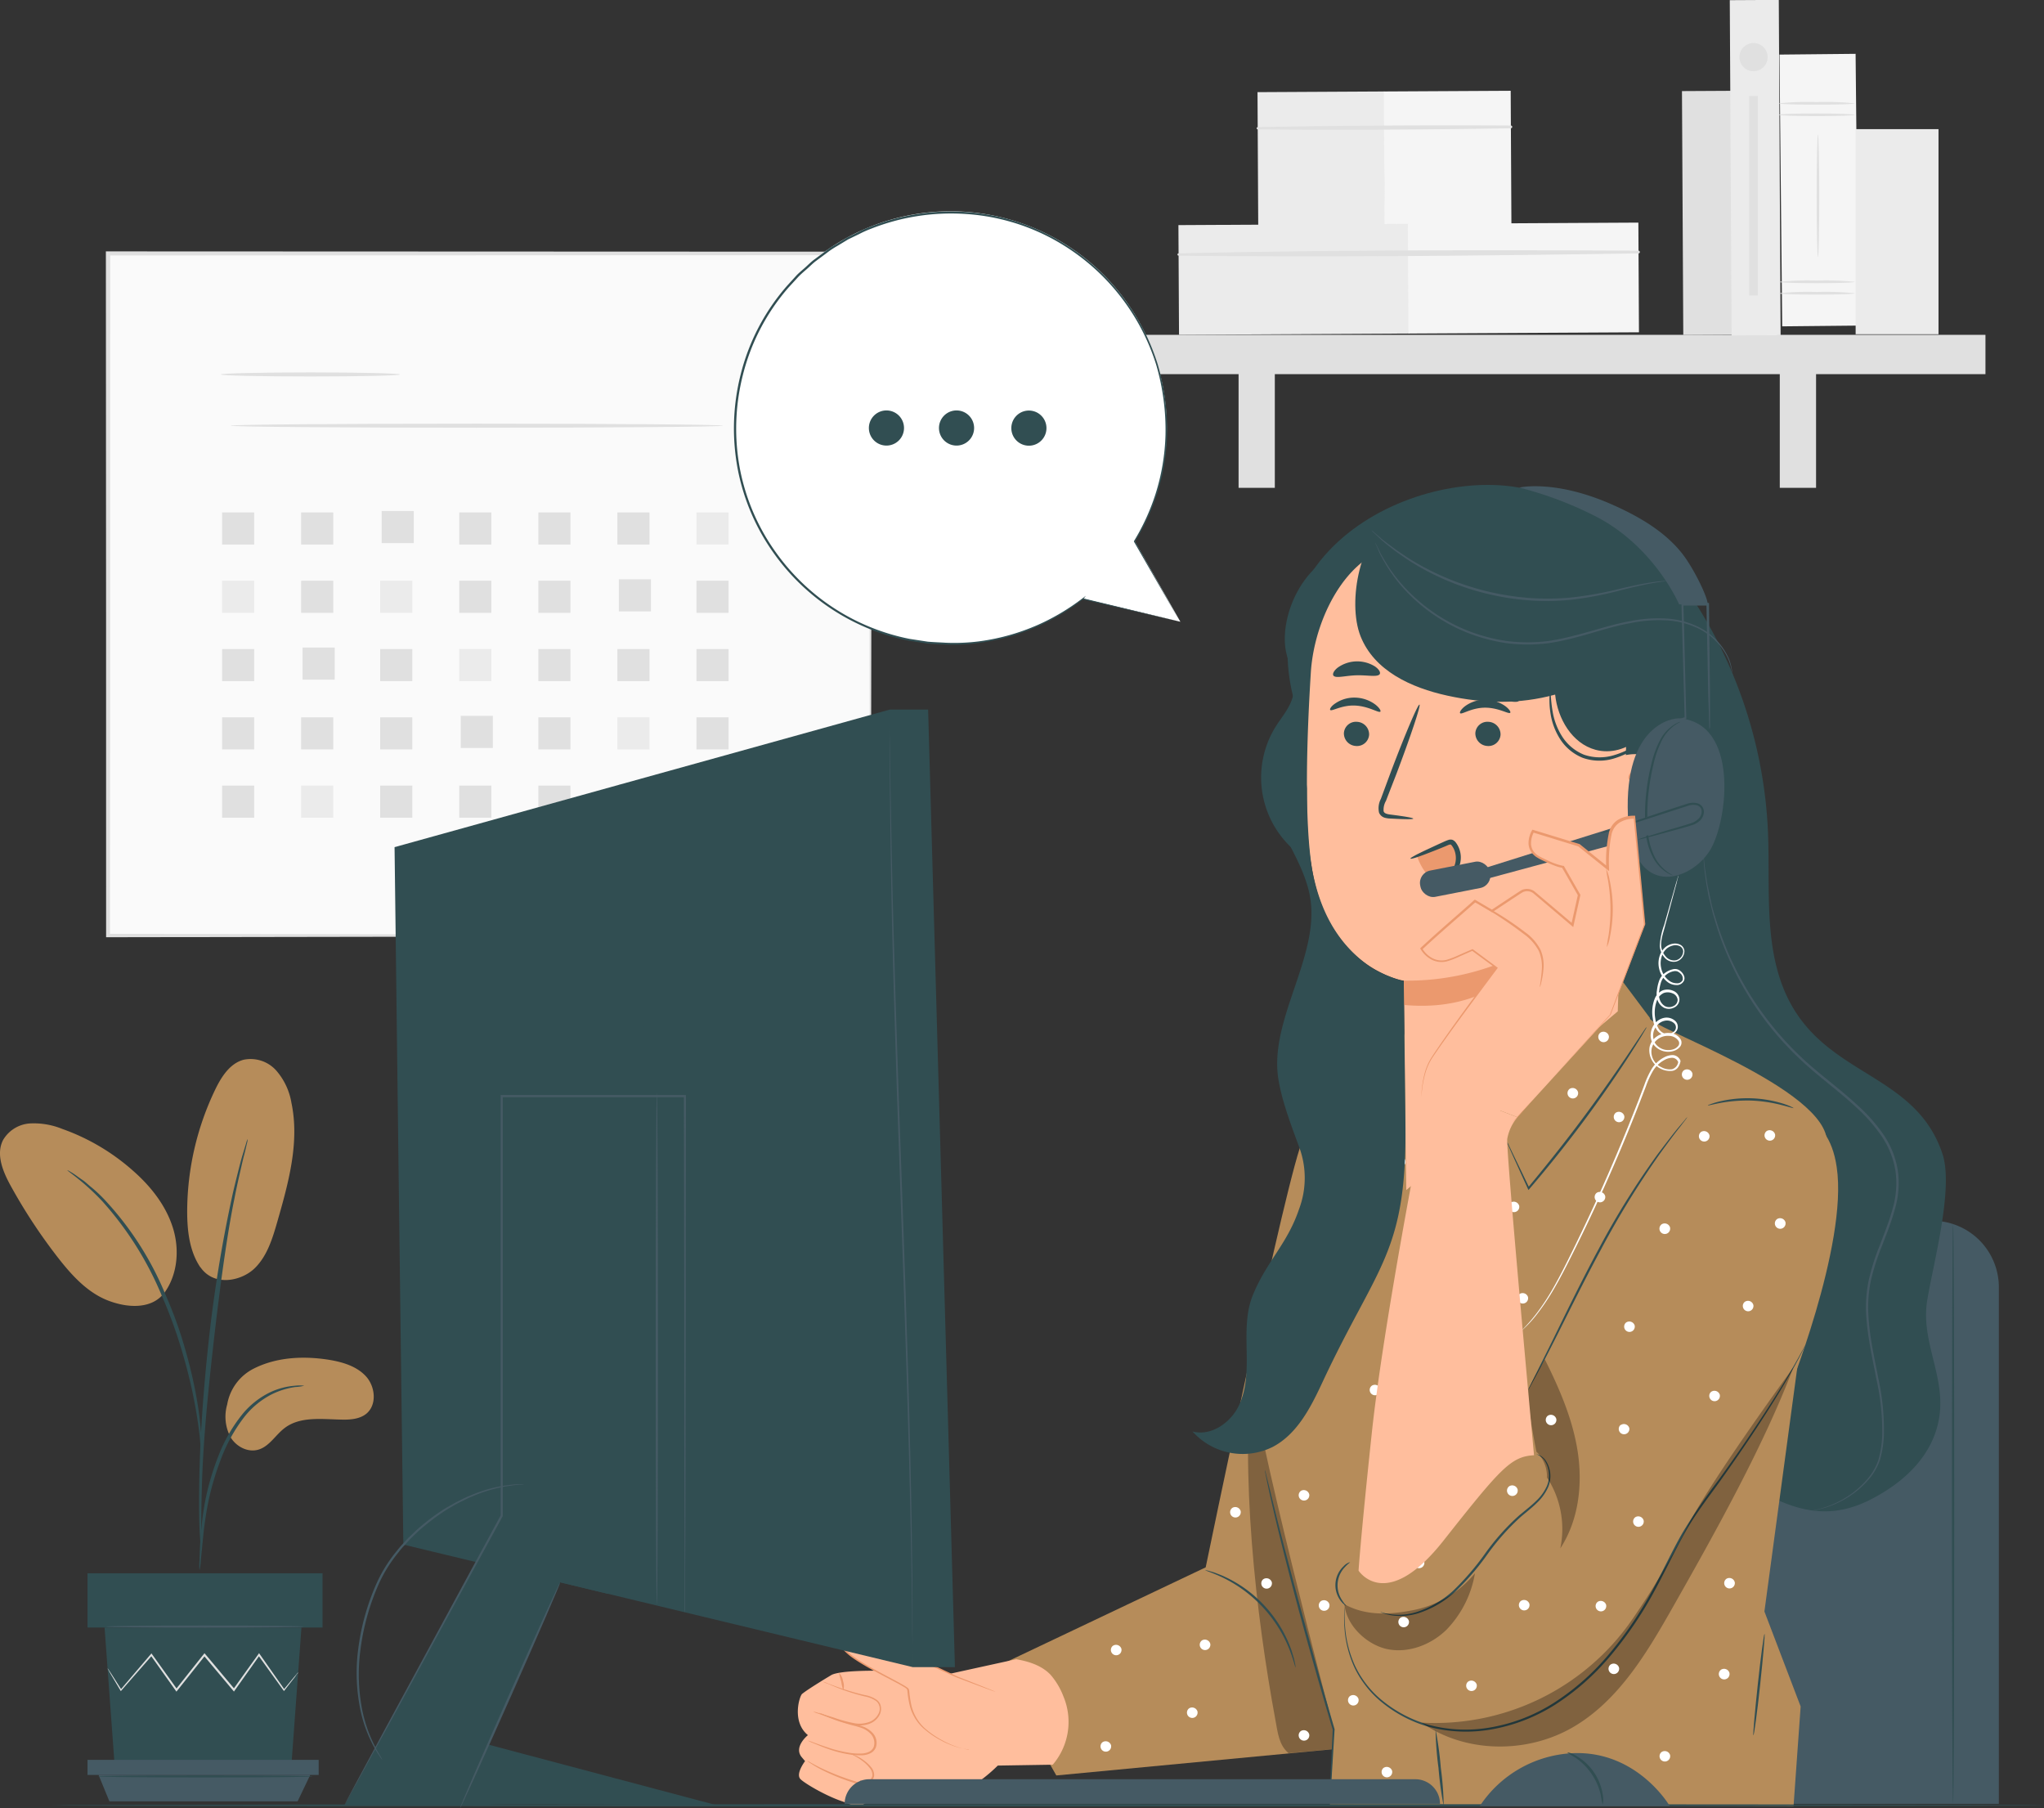 <svg xmlns="http://www.w3.org/2000/svg" viewBox="0 0 465.41 411.68"><rect x="0" y="0" width="465.41" height="411.68" fill="#333333" stroke="none"/><defs><style>.cls-1{fill:#fafafa;}.cls-2{fill:#e0e0e0;}.cls-3{fill:#ebebeb;}.cls-4{fill:#f5f5f5;}.cls-5{fill:#b68c5a;}.cls-6{fill:#314e52;}.cls-7{fill:#455a64;}.cls-8{fill:#ffbe9d;}.cls-9{fill:#eb996e;}.cls-10{opacity:0.3;}.cls-11{fill:#fff;}</style></defs><g id="Layer_2" data-name="Layer 2"><g id="Background_Complete" data-name="Background Complete"><rect class="cls-1" x="24.52" y="57.65" width="173.59" height="155.3"></rect><path class="cls-2" d="M198.11,213s0-1,0-2.88,0-4.7,0-8.33c0-7.29-.06-17.95-.1-31.52,0-27.14-.12-65.91-.2-112.58l.39.4-173.57.07h0l.46-.47c0,56.51,0,109.67-.05,155.31l-.41-.41,125.55.21,35.42.1,9.37,0,2.42,0,.83,0-.79,0L195,213l-9.29.05-35.32.11-125.82.21h-.41V213c0-45.64,0-98.8-.05-155.31v-.46h.48l173.57.07h.39v.39c-.08,46.77-.15,85.63-.2,112.83,0,13.54-.08,24.16-.1,31.43,0,3.6,0,6.36,0,8.25S198.11,213,198.11,213Z"></path><path class="cls-2" d="M91.08,85.25c0,.25-9.14.46-20.4.46s-20.41-.21-20.41-.46,9.13-.47,20.41-.47S91.08,85,91.08,85.25Z"></path><path class="cls-2" d="M164.63,96.91c0,.26-25.1.46-56.06.46s-56.06-.2-56.06-.46,25.1-.46,56.06-.46S164.63,96.65,164.63,96.91Z"></path><rect class="cls-2" x="50.57" y="116.66" width="7.31" height="7.31"></rect><rect class="cls-2" x="68.57" y="116.66" width="7.31" height="7.31"></rect><rect class="cls-2" x="86.9" y="116.33" width="7.31" height="7.31"></rect><rect class="cls-2" x="104.57" y="116.66" width="7.31" height="7.31"></rect><rect class="cls-2" x="122.58" y="116.66" width="7.31" height="7.31"></rect><rect class="cls-2" x="140.58" y="116.66" width="7.31" height="7.31"></rect><rect class="cls-3" x="158.58" y="116.66" width="7.31" height="7.31"></rect><rect class="cls-3" x="50.57" y="132.21" width="7.31" height="7.31"></rect><rect class="cls-2" x="68.57" y="132.21" width="7.31" height="7.31"></rect><rect class="cls-3" x="86.57" y="132.21" width="7.31" height="7.31"></rect><rect class="cls-2" x="104.57" y="132.21" width="7.31" height="7.31"></rect><rect class="cls-2" x="122.58" y="132.21" width="7.31" height="7.31"></rect><rect class="cls-2" x="140.91" y="131.88" width="7.31" height="7.31"></rect><rect class="cls-2" x="158.58" y="132.21" width="7.31" height="7.31"></rect><rect class="cls-2" x="50.57" y="147.76" width="7.31" height="7.31"></rect><rect class="cls-2" x="68.9" y="147.42" width="7.31" height="7.31"></rect><rect class="cls-2" x="86.57" y="147.76" width="7.31" height="7.31"></rect><rect class="cls-3" x="104.57" y="147.76" width="7.31" height="7.31"></rect><rect class="cls-2" x="122.58" y="147.76" width="7.31" height="7.31"></rect><rect class="cls-2" x="140.58" y="147.76" width="7.31" height="7.31"></rect><rect class="cls-2" x="158.58" y="147.76" width="7.31" height="7.31"></rect><rect class="cls-2" x="50.57" y="163.3" width="7.31" height="7.31"></rect><rect class="cls-2" x="68.57" y="163.3" width="7.31" height="7.31"></rect><rect class="cls-2" x="86.57" y="163.3" width="7.31" height="7.31"></rect><rect class="cls-2" x="104.91" y="162.97" width="7.31" height="7.31"></rect><rect class="cls-2" x="122.58" y="163.3" width="7.31" height="7.31"></rect><rect class="cls-3" x="140.58" y="163.3" width="7.31" height="7.31"></rect><rect class="cls-2" x="158.58" y="163.3" width="7.31" height="7.31"></rect><rect class="cls-2" x="50.57" y="178.85" width="7.31" height="7.31"></rect><rect class="cls-3" x="68.57" y="178.85" width="7.31" height="7.31"></rect><rect class="cls-2" x="86.57" y="178.85" width="7.31" height="7.31"></rect><rect class="cls-2" x="104.57" y="178.85" width="7.31" height="7.31"></rect><rect class="cls-2" x="122.58" y="178.85" width="7.31" height="7.31"></rect><rect class="cls-2" x="140.91" y="178.52" width="7.31" height="7.31"></rect><rect class="cls-2" x="158.58" y="178.85" width="7.31" height="7.31"></rect><rect class="cls-2" x="383.12" y="20.73" width="11.16" height="55.51" transform="translate(-0.25 2.08) rotate(-0.31)"></rect><rect class="cls-3" x="286.41" y="20.92" width="28.89" height="30.64" transform="translate(-0.19 1.61) rotate(-0.31)"></rect><rect class="cls-4" x="315.17" y="20.77" width="28.89" height="30.64" transform="translate(-0.19 1.76) rotate(-0.31)"></rect><path class="cls-2" d="M286.38,29.46q28.8.24,57.64-.26a.31.31,0,0,0,0-.62c-19.19-.1-38.44,0-57.63.36a.26.26,0,0,0,0,.52Z"></path><rect class="cls-3" x="268.39" y="51.12" width="52.49" height="24.97" transform="translate(-0.34 1.58) rotate(-0.31)"></rect><rect class="cls-4" x="320.62" y="50.84" width="52.49" height="24.97" transform="translate(-0.33 1.86) rotate(-0.31)"></rect><path class="cls-2" d="M268.36,58.2c34.87.4,69.86,0,104.72-.51a.31.31,0,0,0,0-.62c-34.87-.18-69.86-.16-104.72.61a.26.26,0,0,0,0,.52Z"></path><rect class="cls-2" x="248.73" y="76.23" width="203.35" height="8.95"></rect><rect class="cls-2" x="282.02" y="80.53" width="8.25" height="30.53"></rect><rect class="cls-2" x="405.25" y="80.53" width="8.26" height="30.53"></rect><rect class="cls-3" x="394.07" y="0.03" width="11.16" height="76.34" transform="translate(-0.2 2.14) rotate(-0.31)"></rect><rect class="cls-4" x="405.28" y="14.26" width="17.33" height="61.87" transform="matrix(1, -0.01, 0.01, 1, -0.24, 2.22)"></rect><path class="cls-2" d="M422.33,26.13c0,.17-3.88.3-8.67.3s-8.66-.13-8.66-.3,3.88-.3,8.66-.3S422.33,26,422.33,26.13Z"></path><path class="cls-2" d="M422.33,23.53c0,.17-3.88.3-8.67.3s-8.66-.13-8.66-.3a63.88,63.88,0,0,1,8.66-.3A64,64,0,0,1,422.33,23.53Z"></path><path class="cls-2" d="M422.33,66.77c0,.17-3.88.3-8.67.3s-8.66-.13-8.66-.3a63.88,63.88,0,0,1,8.66-.3A64,64,0,0,1,422.33,66.77Z"></path><path class="cls-2" d="M422.33,64.17c0,.17-3.88.3-8.67.3s-8.66-.13-8.66-.3a63.88,63.88,0,0,1,8.66-.3A64,64,0,0,1,422.33,64.17Z"></path><path class="cls-2" d="M413.94,58.5c-.16,0-.3-6.24-.3-13.94s.14-13.94.3-13.94.3,6.24.3,13.94S414.11,58.5,413.94,58.5Z"></path><rect class="cls-3" x="422.52" y="29.4" width="18.87" height="46.7"></rect><path class="cls-2" d="M402.48,13a3.21,3.21,0,1,1-3.2-3.2A3.2,3.2,0,0,1,402.48,13Z"></path><rect class="cls-2" x="398.28" y="21.85" width="1.98" height="45.42"></rect></g><g id="Plant"><path class="cls-5" d="M57.63,311.65c5.24-2.7,11.4-3,17.21-2.09,3.12.51,6.37,1.45,8.5,3.79s2.52,6.47.08,8.49C82,323,80,323.22,78.07,323.19c-4.55-.05-9.6-.85-13.23,1.89-2.08,1.56-3.46,4.15-5.93,4.92s-5.17-.68-6.45-2.87a10,10,0,0,1-.73-7.39A11.28,11.28,0,0,1,57.63,311.65Z"></path><path class="cls-5" d="M45.64,288.5c3.2,4.57,9.42,3.06,12.31.27s4.1-6.83,5.21-10.69c2.53-8.81,5.09-18.05,3.2-27a14.92,14.92,0,0,0-3.45-7.35,7.83,7.83,0,0,0-7.43-2.47c-3.14.83-5.08,3.9-6.49,6.82a64.4,64.4,0,0,0-6.37,27.64c0,4.46.51,9.12,3,12.8"></path><path class="cls-5" d="M36.85,295.06c3.48-4.12,4.14-10.14,2.59-15.3s-5-9.57-9.06-13.15A48.84,48.84,0,0,0,14.15,257a17.2,17.2,0,0,0-7.3-1.24A7.67,7.67,0,0,0,.72,259.5c-1.71,3.25-.07,7.21,1.7,10.43a123.66,123.66,0,0,0,10.66,16.23c3.2,4.12,6.86,8.19,11.73,10s9.93,1.64,12.51-1.74"></path><path class="cls-6" d="M45.43,357.45a10.75,10.75,0,0,0,.29-2.08c.14-1.51.33-3.41.55-5.67a81.43,81.43,0,0,1,1.27-8.31,64.41,64.41,0,0,1,3-9.81,36.33,36.33,0,0,1,5-8.88,18.79,18.79,0,0,1,6.34-5.27,17.67,17.67,0,0,1,5.33-1.66,10.14,10.14,0,0,0,2.07-.3,9.45,9.45,0,0,0-2.1,0,16.14,16.14,0,0,0-5.57,1.45A18.63,18.63,0,0,0,55,322.2a35.37,35.37,0,0,0-5.19,9.05,60.06,60.06,0,0,0-3,10,70.27,70.27,0,0,0-1.11,8.42c-.18,2.4-.25,4.35-.28,5.7A9.35,9.35,0,0,0,45.43,357.45Z"></path><path class="cls-6" d="M45.82,353.08a4.45,4.45,0,0,0,0-1c0-.72,0-1.64,0-2.76,0-2.39,0-5.85.13-10.12.21-8.55.94-17.75,2.37-30.72,1.34-12.19,3.15-26.38,5.06-35.61.4-2.1.82-4,1.2-5.64s.69-3.09,1-4.24.48-2,.65-2.68a4.74,4.74,0,0,0,.17-1,3.58,3.58,0,0,0-.34.9c-.21.7-.47,1.57-.8,2.64s-.72,2.57-1.13,4.22-.89,3.53-1.34,5.62a316.18,316.18,0,0,0-5.32,33.05c-1.42,13-2.06,24.83-2.12,33.4-.05,4.28,0,7.75.15,10.14.07,1.12.13,2,.17,2.76A3.82,3.82,0,0,0,45.82,353.08Z"></path><path class="cls-6" d="M45.87,330.26a18.11,18.11,0,0,0,0-2.88,78.38,78.38,0,0,0-.88-7.8,103.25,103.25,0,0,0-2.53-11.36,94.26,94.26,0,0,0-4.76-13.44,71.51,71.51,0,0,0-13.95-21.73A33.94,33.94,0,0,0,20.45,270c-.51-.43-.95-.85-1.41-1.19l-1.27-.88a18,18,0,0,0-2.42-1.55c-.14.19,3.43,2.29,7.94,7.09A75.43,75.43,0,0,1,36.9,295.12a106,106,0,0,1,4.78,13.32,114.87,114.87,0,0,1,2.69,11.25c.6,3.24.94,5.89,1.15,7.72A18.4,18.4,0,0,0,45.87,330.26Z"></path><polygon class="cls-6" points="23.81 370.52 26.1 401.85 66.35 401.85 68.64 370.52 23.81 370.52"></polygon><rect class="cls-6" x="19.93" y="358.17" width="53.51" height="12.35"></rect><polygon class="cls-7" points="19.93 400.65 19.93 404.08 22.44 404.08 72.56 404.08 72.56 400.65 19.93 400.65"></polygon><polygon class="cls-7" points="24.91 410.1 22.44 404.08 70.64 404.08 67.76 410.1 24.91 410.1"></polygon><path class="cls-2" d="M67.89,380.76s0,.11-.19.29-.36.47-.6.8c-.57.73-1.36,1.73-2.34,3l-.11.13-.1-.14-5.76-8h.33l-5.67,8-.18.26-.2-.24-6.72-8h.39l-.37.47-6,7.54-.2.25-.18-.26-5.68-8h.33c-2.79,3.19-5.17,5.89-7,8l-.12.15-.1-.16-2.18-3.68c-.23-.4-.42-.72-.56-1a1.41,1.41,0,0,1-.18-.35,2.21,2.21,0,0,1,.24.31l.62.95,2.3,3.6h-.22l6.87-8.06.18-.21.15.22,5.73,8H40l6-7.56c.13-.16.26-.31.37-.46l.19-.24.2.23,6.71,8-.38,0,5.73-8,.17-.24.16.24,5.64,8.05h-.2L67,381.76c.26-.31.48-.55.65-.76S67.88,380.75,67.89,380.76Z"></path><path class="cls-7" d="M69.2,370.31c0,.14-10.09.25-22.53.25s-22.52-.11-22.52-.25,10.08-.25,22.52-.25S69.2,370.18,69.2,370.31Z"></path><path class="cls-6" d="M71.23,404.41c0,.14-11,.25-24.48.25s-24.48-.11-24.48-.25,11-.25,24.48-.25S71.23,404.27,71.23,404.41Z"></path></g><g id="Chair"><path class="cls-7" d="M346.47,277.92H440a15.13,15.13,0,0,1,15.13,15.13V410.67a0,0,0,0,1,0,0H331.34a0,0,0,0,1,0,0V293.05A15.13,15.13,0,0,1,346.47,277.92Z"></path><path class="cls-6" d="M444.71,278.6c.15,0,.26,29.55.26,66s-.11,66-.26,66-.26-29.54-.26-66S444.57,278.6,444.71,278.6Z"></path></g><g id="Character"><path class="cls-6" d="M383.73,133.82a105,105,0,0,1,18.82,55.33c.58,13.3-1.21,27.48,5.1,39.2,9.06,16.81,28.65,16.24,34.65,34.37,2.61,7.89-2.2,25.25-3.5,33.45-1.47,9.33,4.23,17.16,2.76,26.48-1.35,8.55-7.75,14.65-15.43,18.63-6.84,3.55-13.16,3.64-20.27.69-13.56-5.61-24.84-11.53-34.49-22.57-13.56-15.5-17.66-37-20-57.43a503.88,503.88,0,0,1,3.07-135.75"></path><path class="cls-7" d="M412.72,343.88l.43-.11c.29-.07.73-.13,1.29-.3a21.66,21.66,0,0,0,4.68-1.87,20.79,20.79,0,0,0,6.18-5,12.91,12.91,0,0,0,2.42-4.29,23.63,23.63,0,0,0,.85-5.5,54.09,54.09,0,0,0-1.3-12.74c-.87-4.54-2-9.38-2.34-14.62a30.37,30.37,0,0,1,.57-8,51.63,51.63,0,0,1,2.54-8c1-2.65,2.09-5.32,2.86-8.12a20.77,20.77,0,0,0,.7-8.7,19.71,19.71,0,0,0-3.25-8.09,37.46,37.46,0,0,0-5.67-6.42c-4.13-3.86-8.6-7-12.42-10.62a70.32,70.32,0,0,1-16.18-22.33,67.42,67.42,0,0,1-3.72-10c-.48-1.49-.76-2.93-1.1-4.23s-.49-2.51-.71-3.6c-.31-2.18-.55-3.88-.61-5,0-.56-.08-1-.1-1.32s0-.45,0-.45,0,.15.07.45.09.75.15,1.31c.1,1.16.37,2.84.71,5,.23,1.07.48,2.27.75,3.58s.64,2.72,1.13,4.2a71.77,71.77,0,0,0,19.95,32c3.8,3.54,8.28,6.72,12.45,10.6a37.78,37.78,0,0,1,5.75,6.5,20.22,20.22,0,0,1,3.33,8.3,21.19,21.19,0,0,1-.71,8.91c-.78,2.84-1.87,5.53-2.88,8.17a52.13,52.13,0,0,0-2.54,7.9,29.77,29.77,0,0,0-.57,7.89c.27,5.19,1.43,10,2.29,14.57a54,54,0,0,1,1.23,12.84,23.94,23.94,0,0,1-.89,5.58,13.32,13.32,0,0,1-2.51,4.37,20.89,20.89,0,0,1-6.32,5,20.12,20.12,0,0,1-4.75,1.79A11.69,11.69,0,0,1,412.72,343.88Z"></path><path class="cls-5" d="M226.53,379.61l48-22.79s18.69-90.74,22.22-97.56,18.31-12.7,18.31-12.7l-2.47,122.88-4.39,28.34-67.68,6.42Z"></path><path class="cls-8" d="M185.57,401.11c-.26,0-1.6.83-.48,2.93s9.25,9.08,11.64,6.65-1.26-5.39-1.26-5.39Z"></path><path class="cls-8" d="M195.81,405.4s9.81,1.23,13.59,2.67c4.11,1.56,9.1.5,12.47-1.78a35.49,35.49,0,0,0,5.32-4.34l12.52-.2a15,15,0,0,0,2.44-15.51,16.5,16.5,0,0,0-2.87-4.88c-1.48-1.61-3.83-2.92-7.89-3.62L216.52,381s-23-1.64-27.14.29c0,0-5.15,3.06-6.74,4.34-.6.48-2.43,6.34,1.32,9.39,0,0-3.26,2.6-1.49,4.92l.84,1s-2.19,2.84-1.07,4.07,11,7,14.52,5.64.61-4.64-.95-5.24"></path><path class="cls-9" d="M186.43,389.91a9.35,9.35,0,0,1,1.22.43c.77.3,1.9.72,3.32,1.17.7.22,1.48.45,2.33.67s1.76.41,2.71.72a5.88,5.88,0,0,1,2.7,1.63,3.31,3.31,0,0,1,.72,3.29,2.58,2.58,0,0,1-1.21,1.31,4.76,4.76,0,0,1-1.64.46,13.87,13.87,0,0,1-3.13-.17,27.18,27.18,0,0,1-5.08-1.32c-1.41-.5-2.53-1-3.29-1.3a8.31,8.31,0,0,1-1.17-.55,8,8,0,0,1,1.23.4c.78.29,1.91.71,3.32,1.17a29.07,29.07,0,0,0,5,1.23,13.82,13.82,0,0,0,3,.14,4.19,4.19,0,0,0,1.49-.42,2.16,2.16,0,0,0,1-1.1,3,3,0,0,0-.65-2.88,5.47,5.47,0,0,0-2.51-1.53c-.92-.31-1.84-.5-2.68-.75s-1.63-.48-2.33-.73c-1.42-.49-2.53-.95-3.29-1.29A7.43,7.43,0,0,1,186.43,389.91Z"></path><path class="cls-9" d="M187.31,382.81a8.43,8.43,0,0,1,1.21.44c.78.3,1.89.73,3.3,1.2s3.09,1,5,1.43a6.77,6.77,0,0,1,2.91,1.18,2.4,2.4,0,0,1,.85,1.5,3.11,3.11,0,0,1-.25,1.75,4.21,4.21,0,0,1-2.57,2.19,6.74,6.74,0,0,1-3.13.24,30.14,30.14,0,0,1-5-1.45l-3.31-1.16a8.24,8.24,0,0,1-1.2-.48,7.21,7.21,0,0,1,1.25.33l3.35,1a31.41,31.41,0,0,0,5,1.36,6.48,6.48,0,0,0,3-.25,3.84,3.84,0,0,0,2.33-2,2.32,2.32,0,0,0-.49-2.78,6.66,6.66,0,0,0-2.74-1.12,51.21,51.21,0,0,1-5-1.52c-1.4-.51-2.5-1-3.26-1.32A6.93,6.93,0,0,1,187.31,382.81Z"></path><path class="cls-9" d="M192,384.84a12.8,12.8,0,0,1-.45-2,13.21,13.21,0,0,1-.5-2,3.32,3.32,0,0,1,.9,1.86A3.36,3.36,0,0,1,192,384.84Z"></path><path class="cls-8" d="M226.67,385.13l-8.75-3.37s-24.29-11.34-24.7-10.72-1.73.55-1.44,3.51,14.44,8.93,14.89,10-.3,6.21,4.93,9.93,9,3.79,9,3.79"></path><path class="cls-9" d="M220.6,398.23h-.21c-.13,0-.34,0-.6-.06a13.48,13.48,0,0,1-2.27-.55,19.41,19.41,0,0,1-3.39-1.47,19.78,19.78,0,0,1-4-2.8,10.41,10.41,0,0,1-3-5.11,21.86,21.86,0,0,1-.52-3.27,1.82,1.82,0,0,0-.09-.37.72.72,0,0,0-.23-.24,6.15,6.15,0,0,0-.71-.45c-.49-.3-1-.58-1.54-.86-2.1-1.12-4.35-2.26-6.61-3.56-1.13-.65-2.27-1.34-3.37-2.12a13.16,13.16,0,0,1-1.58-1.32,4.33,4.33,0,0,1-.67-.85,1.67,1.67,0,0,1-.2-.54,2.59,2.59,0,0,1,0-.54,3.85,3.85,0,0,1,.37-2.12,2.57,2.57,0,0,1,.77-.77A1.71,1.71,0,0,0,193,371l.08-.08a.29.29,0,0,1,.17-.06.72.72,0,0,1,.17,0,1.07,1.07,0,0,1,.27.06c1.31.4,2.52.93,3.73,1.43,2.4,1,4.69,2,6.87,3,4.36,2,8.27,3.77,11.55,5.31.82.37,1.59.77,2.33,1.08l2.14.84,3.43,1.36,2.16.87.55.24a1.07,1.07,0,0,1,.19.09l-.2-.05-.57-.2-2.19-.8-3.46-1.3L218.1,382c-.76-.31-1.53-.69-2.36-1.06l-11.57-5.23c-2.19-1-4.48-2-6.88-3-1.2-.49-2.42-1-3.68-1.41l-.22,0h-.08s0,0,0,0,0-.07,0-.1l0,0c.28.19.07.06.13.11l0,0a1.77,1.77,0,0,1-.42.37,2.27,2.27,0,0,0-.66.65,3.48,3.48,0,0,0-.32,1.89,1.74,1.74,0,0,0,.21.9,3.58,3.58,0,0,0,.6.76,12.65,12.65,0,0,0,1.53,1.28c1.08.77,2.21,1.46,3.33,2.11,2.25,1.29,4.48,2.43,6.59,3.57.53.28,1,.57,1.55.87a8,8,0,0,1,.75.49.92.92,0,0,1,.34.38,2,2,0,0,1,.1.46,26.21,26.21,0,0,0,.49,3.24,10.32,10.32,0,0,0,2.86,5,20.15,20.15,0,0,0,3.94,2.8,20.55,20.55,0,0,0,3.33,1.52,15,15,0,0,0,2.23.62l.6.1Z"></path><path class="cls-9" d="M193.81,399.37a3.4,3.4,0,0,1,.93.27A9.18,9.18,0,0,1,197,401a7.88,7.88,0,0,1,1.32,1.28,2.75,2.75,0,0,1,.71,2.05,2.29,2.29,0,0,1-1.62,1.75,4.4,4.4,0,0,1-2.54-.08,46.48,46.48,0,0,1-8.06-3.24,24.15,24.15,0,0,1-2.26-1.34,3.44,3.44,0,0,1-.77-.58,6.81,6.81,0,0,1,.85.45c.54.3,1.32.73,2.31,1.22a56.58,56.58,0,0,0,8,3.09,4.08,4.08,0,0,0,2.31.1,1.9,1.9,0,0,0,1.38-1.43,2.47,2.47,0,0,0-.61-1.78,8.28,8.28,0,0,0-1.23-1.27A13.89,13.89,0,0,0,193.81,399.37Z"></path><g class="cls-10"><path d="M307.85,397.81c-7.86-26.51-14.79-60.65-22.65-87.16-2.88,24.47.72,56.78,5.22,81,.53,2.84.77,5.62,3,7.49l14.45-1.34"></path></g><path class="cls-6" d="M295,379.61c-.11,0-.44-1.73-1.51-4.37a30.09,30.09,0,0,0-2.25-4.46,31.09,31.09,0,0,0-8.28-8.92,30.74,30.74,0,0,0-4.28-2.58c-2.56-1.25-4.28-1.71-4.25-1.82a6.19,6.19,0,0,1,1.22.29,11.75,11.75,0,0,1,1.39.46c.53.21,1.16.42,1.8.74a28.87,28.87,0,0,1,4.4,2.52,29.5,29.5,0,0,1,8.41,9.06,28.6,28.6,0,0,1,2.19,4.57c.27.67.43,1.31.6,1.85a11.93,11.93,0,0,1,.36,1.43A6.51,6.51,0,0,1,295,379.61Z"></path><path class="cls-5" d="M310,245.32s-25.13,56.15-25.13,66.46,18.83,81.94,18.83,81.94c-.18,2.84-.91,17.12-.91,17.12l105.59.36h0L410,388.5l-8.25-21.63,8.24-61.14s5.54-35.51,6-45.43c.62-12.43-41.46-26.83-40.31-28.55L368.39,222l-41.64,33.8-8.22-23.76-9.86,9.32Z"></path><path class="cls-5" d="M379.11,260.26c-11.43,19.34-32.34,54.57-32.34,54.57l-37.48,42.74s-2.46,21.72,2.45,28.37,13.31,11.21,13.31,11.21,9.89,0,22.46-10.51,47.24-53.94,47.24-53.94l11.91-14.36s14.2-34.89,11.55-52.64c-1-6.84-3.94-9.69-7.83-12.83C400.61,245,385.5,249.45,379.11,260.26Z"></path><path class="cls-6" d="M411.07,306.21s-.06.14-.18.4-.32.66-.55,1.14c-.5,1-1.26,2.45-2.3,4.29-2.07,3.69-5.29,8.91-9.49,15.19-2.11,3.14-4.46,6.55-7.05,10.17s-5.53,7.35-7.95,11.71-4.62,9.12-7.27,13.89a87.6,87.6,0,0,1-9.53,13.9,55.79,55.79,0,0,1-12.62,11.17,39.92,39.92,0,0,1-14.62,5.66,33.14,33.14,0,0,1-14.17-.6,29.83,29.83,0,0,1-10.92-5.77,22.46,22.46,0,0,1-3.72-3.94,21.79,21.79,0,0,1-2.46-4.16,26.24,26.24,0,0,1-2-7.44,34.38,34.38,0,0,1-.17-4.87c0-.54.06-1,.08-1.27a1.84,1.84,0,0,1,0-.43,3.05,3.05,0,0,1,0,.44c0,.31,0,.73,0,1.26a37.18,37.18,0,0,0,.26,4.85,26.52,26.52,0,0,0,2.08,7.34,22.35,22.35,0,0,0,2.46,4.08,21.91,21.91,0,0,0,3.7,3.85,29.5,29.5,0,0,0,10.8,5.64,32.55,32.55,0,0,0,14,.54,39.17,39.17,0,0,0,14.42-5.62,55.39,55.39,0,0,0,12.5-11.06,86.64,86.64,0,0,0,9.48-13.82c2.65-4.74,4.79-9.54,7.3-13.88a128.51,128.51,0,0,1,8-11.72c2.6-3.61,5-7,7.09-10.12,4.24-6.26,7.5-11.43,9.62-15.09,1.07-1.82,1.86-3.26,2.38-4.24q.39-.7.6-1.11A2.8,2.8,0,0,1,411.07,306.21Z"></path><path class="cls-6" d="M307.41,355.64c0,.08-.53.4-1.22,1.17a6,6,0,0,0-.68,7.37c.53.88,1,1.3,1,1.37s-.63-.29-1.29-1.17a5.9,5.9,0,0,1,.73-7.83A3,3,0,0,1,307.41,355.64Z"></path><path class="cls-6" d="M314.3,367a2.5,2.5,0,0,1,.59.13c.19.05.42.13.7.19l1,.18a13.78,13.78,0,0,0,6.18-.58,22.83,22.83,0,0,0,8-4.67,60.35,60.35,0,0,0,7.45-8.66,52.7,52.7,0,0,1,7.69-8.59c1.36-1.14,2.69-2.15,3.8-3.24a10.62,10.62,0,0,0,2.5-3.44,6.28,6.28,0,0,0-.57-5.9,4.51,4.51,0,0,0-1.81-1.35,2,2,0,0,1,.58.16,3.83,3.83,0,0,1,1.39,1.06,6.46,6.46,0,0,1,.76,6.16,11.12,11.12,0,0,1-2.54,3.62c-1.13,1.13-2.47,2.16-3.8,3.3a53.4,53.4,0,0,0-7.58,8.54,58.54,58.54,0,0,1-7.56,8.7,22.81,22.81,0,0,1-8.16,4.67,13.7,13.7,0,0,1-6.33.42l-1-.23c-.28-.08-.51-.17-.69-.24A4.6,4.6,0,0,1,314.3,367Z"></path><path class="cls-6" d="M384.2,254.32a5.42,5.42,0,0,1-.42.6l-1.28,1.67c-1.14,1.42-2.72,3.54-4.63,6.18a201.67,201.67,0,0,0-13.33,21.67c-4.72,8.76-8.62,16.89-11.61,22.7-1.48,2.9-2.71,5.24-3.59,6.84l-1,1.84a3.18,3.18,0,0,1-.39.62,4.32,4.32,0,0,1,.29-.67c.24-.47.55-1.1.93-1.88L352.6,307c2.9-5.84,6.75-14,11.48-22.78a182.3,182.3,0,0,1,13.49-21.63c2-2.62,3.58-4.71,4.77-6.1l1.35-1.6A3.29,3.29,0,0,1,384.2,254.32Z"></path><g class="cls-10"><path d="M306.17,365.25c4.87,2.65,10.22,2.37,15.67,1.3a24.27,24.27,0,0,0,14-8.38A24.25,24.25,0,0,1,329.38,371c-3.46,3.39-8.48,5.36-13.24,4.49s-9.58-5.36-10-10.19"></path></g><g class="cls-10"><path d="M352.27,336.4a21.48,21.48,0,0,1,3,16.12c4.13-6.33,5.1-14.33,4-21.8s-4.15-14.51-7.53-21.27c0,0-3.73,6.3-3.76,7-.18,3.64,1.16,10.48,1.86,14.05a7.81,7.81,0,0,1,2.27,7.06"></path></g><g class="cls-10"><path d="M322.69,391.42c9.94,7.74,24.69,8.11,35.56,1.74,10.47-6.13,16.92-17.16,22.9-27.72,9.27-16.34,20.57-36.55,27.19-54.13,0,0-18.55,25.32-24.14,36.23a179.93,179.93,0,0,1-12.66,21.3,54.56,54.56,0,0,1-47.88,23.33"></path></g><path class="cls-6" d="M302.75,410.84a1.14,1.14,0,0,1,0-.32c0-.24,0-.54,0-.91,0-.85.07-2,.13-3.46.13-3,.33-7.31.57-12.44v.07c-1.79-6-3.89-13.27-6.07-21.14-2.88-10.41-5.31-19.89-6.95-26.79-.81-3.44-1.45-6.24-1.85-8.18-.19-.93-.34-1.67-.45-2.23a6,6,0,0,1-.13-.79,4.07,4.07,0,0,1,.23.77c.14.55.32,1.29.55,2.21.49,2,1.17,4.74,2,8.14,1.73,6.86,4.22,16.32,7.1,26.74,2.17,7.85,4.24,15.14,6,21.15v.07c-.31,5.13-.57,9.39-.76,12.43-.1,1.45-.18,2.61-.24,3.46,0,.37-.06.66-.08.91A1.16,1.16,0,0,1,302.75,410.84Z"></path><path class="cls-6" d="M408.38,252.27c0,.08-1.08-.29-2.81-.72a33.13,33.13,0,0,0-6.89-1,34.54,34.54,0,0,0-6.94.54c-1.76.33-2.83.64-2.85.56s.24-.15.72-.32a17.27,17.27,0,0,1,2.05-.6,27.43,27.43,0,0,1,14,.42,17,17,0,0,1,2,.72C408.15,252.11,408.4,252.24,408.38,252.27Z"></path><path class="cls-6" d="M374.94,233.83a2.94,2.94,0,0,1-.27.52l-.85,1.43c-.75,1.24-1.86,3-3.27,5.19-2.83,4.33-6.88,10.24-11.67,16.53-3.85,5.06-7.58,9.61-10.64,13.17l-.21.25-.14-.29-3.52-7.74-.95-2.15a3.77,3.77,0,0,1-.29-.77,4.1,4.1,0,0,1,.41.72l1,2.1c.92,1.9,2.18,4.51,3.69,7.66l-.35-.05c3-3.6,6.7-8.16,10.55-13.22,4.78-6.28,8.86-12.14,11.77-16.42l3.41-5.08.93-1.38A2.14,2.14,0,0,1,374.94,233.83Z"></path><path class="cls-6" d="M399.24,395.08c-.14,0,.32-5.21,1-11.59s1.4-11.56,1.54-11.54-.32,5.21-1,11.59S399.39,395.09,399.24,395.08Z"></path><path class="cls-6" d="M326.87,393.72a76.27,76.27,0,0,1,1.19,8.71,73.39,73.39,0,0,1,.67,8.77,77.14,77.14,0,0,1-1.19-8.71A76.13,76.13,0,0,1,326.87,393.72Z"></path><path class="cls-11" d="M380.28,279.5a1.28,1.28,0,0,0-1.94-.77l-.07.06a1.22,1.22,0,1,0,2,.71Z"></path><path class="cls-11" d="M369.85,254.09a1.28,1.28,0,0,0-1.94-.77l-.06.05a1.21,1.21,0,1,0,2,.72Z"></path><path class="cls-11" d="M345.92,274.55a1.28,1.28,0,0,0-1.94-.77l-.06.06a1.21,1.21,0,1,0,2,.71Z"></path><path class="cls-11" d="M320.05,264.28a1.26,1.26,0,0,0-1.93-.77l-.07.05a1.21,1.21,0,1,0,2,.72Z"></path><path class="cls-11" d="M315.48,254.15a1.27,1.27,0,0,0-1.94-.77l-.07.05a1.21,1.21,0,1,0,2,.72Z"></path><path class="cls-11" d="M317.46,242.44a1.27,1.27,0,0,0-1.93-.77l-.07.06a1.21,1.21,0,1,0,2,.71Z"></path><path class="cls-11" d="M303.14,258.54a1.28,1.28,0,0,0-1.94-.77l-.07.06a1.21,1.21,0,1,0,2,.71Z"></path><path class="cls-11" d="M336.32,263.18a1.27,1.27,0,0,0-1.93-.77l-.07.06a1.21,1.21,0,1,0,2,.71Z"></path><path class="cls-11" d="M308.23,284.05a1.28,1.28,0,0,0-1.94-.77l-.07.06a1.21,1.21,0,1,0,2,.71Z"></path><path class="cls-11" d="M282.51,344.07a1.28,1.28,0,0,0-1.94-.77l-.07.06a1.21,1.21,0,1,0,2,.71Z"></path><path class="cls-11" d="M291.69,309.45a1.28,1.28,0,0,0-1.94-.77l-.07.06a1.22,1.22,0,1,0,2,.71Z"></path><path class="cls-11" d="M359.32,248.67a1.27,1.27,0,0,0-1.93-.77l-.07.06a1.21,1.21,0,1,0,2,.71Z"></path><path class="cls-11" d="M391.61,317.6a1.28,1.28,0,0,0-1.94-.77l-.07.05a1.21,1.21,0,1,0,2,.72Z"></path><path class="cls-11" d="M404.18,258.28a1.28,1.28,0,0,0-1.94-.77l-.06.06a1.21,1.21,0,1,0,2,.71Z"></path><path class="cls-11" d="M399.24,297.13a1.26,1.26,0,0,0-1.93-.77l-.07.05a1.21,1.21,0,1,0,2,.72Z"></path><path class="cls-11" d="M371,325.18a1.27,1.27,0,0,0-1.94-.77l-.07,0a1.21,1.21,0,1,0,2,.72Z"></path><path class="cls-11" d="M372.23,301.83a1.28,1.28,0,0,0-1.94-.77l-.07.05a1.21,1.21,0,1,0,2,.72Z"></path><path class="cls-11" d="M389.24,258.48a1.28,1.28,0,0,0-1.94-.77l-.06.06a1.21,1.21,0,1,0,2,.71Z"></path><path class="cls-11" d="M366.33,235.86a1.27,1.27,0,0,0-1.93-.77l-.07.06a1.21,1.21,0,1,0,2,.71Z"></path><path class="cls-11" d="M365.5,272.33a1.28,1.28,0,0,0-1.94-.77l-.06.05a1.21,1.21,0,1,0,2,.72Z"></path><path class="cls-11" d="M336.26,383.58a1.28,1.28,0,0,0-1.94-.77l-.07.05a1.21,1.21,0,1,0,2,.72Z"></path><path class="cls-11" d="M302.71,365.28a1.28,1.28,0,0,0-1.94-.77l-.07.06a1.22,1.22,0,1,0,2,.71Z"></path><path class="cls-11" d="M275.58,374.25a1.28,1.28,0,0,0-1.94-.77l-.06.06a1.21,1.21,0,1,0,2,.71Z"></path><path class="cls-11" d="M272.68,389.7a1.28,1.28,0,0,0-1.94-.77l-.07.06a1.21,1.21,0,1,0,2,.71Z"></path><path class="cls-11" d="M298.11,394.88a1.27,1.27,0,0,0-1.94-.77l-.06.05a1.21,1.21,0,1,0,2,.72Z"></path><path class="cls-11" d="M289.61,360.28a1.28,1.28,0,0,0-1.94-.77l-.07.05a1.21,1.21,0,1,0,2,.72Z"></path><path class="cls-11" d="M320.81,369.07a1.28,1.28,0,0,0-1.94-.77l-.06.05a1.21,1.21,0,1,0,2,.72Z"></path><path class="cls-11" d="M395,360.22a1.27,1.27,0,0,0-1.93-.77l-.07.06a1.21,1.21,0,1,0,2,.71Z"></path><path class="cls-11" d="M349.09,404.2a1.27,1.27,0,0,0-1.94-.77l-.07.05a1.21,1.21,0,1,0,2,.72Z"></path><path class="cls-11" d="M368.66,379.72a1.26,1.26,0,0,0-1.93-.77l-.07.05a1.21,1.21,0,1,0,2,.72Z"></path><path class="cls-11" d="M380.29,399.63a1.27,1.27,0,0,0-1.94-.77l-.07.05a1.21,1.21,0,1,0,2,.72Z"></path><path class="cls-11" d="M347.94,295.36a1.28,1.28,0,0,0-1.94-.77l-.07.06a1.21,1.21,0,1,0,2,.71Z"></path><path class="cls-11" d="M374.26,346.19a1.27,1.27,0,0,0-1.93-.77l-.07.06a1.21,1.21,0,1,0,2,.71Z"></path><path class="cls-11" d="M365.73,365.44a1.28,1.28,0,0,0-1.94-.77l-.07.06a1.21,1.21,0,1,0,2,.71Z"></path><path class="cls-11" d="M393.8,380.9a1.28,1.28,0,0,0-1.94-.77l-.07.06a1.22,1.22,0,1,0,2,.71Z"></path><path class="cls-11" d="M317,403.23a1.28,1.28,0,0,0-1.94-.77l-.07.05a1.21,1.21,0,1,0,2,.72Z"></path><path class="cls-11" d="M253,397.39a1.28,1.28,0,0,0-1.94-.77l-.07.05a1.21,1.21,0,1,0,2,.72Z"></path><path class="cls-11" d="M309.35,386.88a1.27,1.27,0,0,0-1.94-.77l-.07.05a1.21,1.21,0,1,0,2,.72Z"></path><path class="cls-11" d="M255.36,375.44a1.28,1.28,0,0,0-1.94-.77l-.07.05a1.21,1.21,0,1,0,2,.72Z"></path><path class="cls-11" d="M345.57,339.14a1.28,1.28,0,0,0-1.94-.77l-.07.06a1.22,1.22,0,1,0,2,.71Z"></path><path class="cls-11" d="M326.69,284.05a1.28,1.28,0,0,0-1.94-.77l-.07.06a1.21,1.21,0,1,0,2,.71Z"></path><path class="cls-11" d="M322,331.83a1.28,1.28,0,0,0-1.94-.77l-.06.05a1.21,1.21,0,1,0,2,.72Z"></path><path class="cls-11" d="M314.29,316.24a1.28,1.28,0,0,0-1.94-.77l-.07.06a1.21,1.21,0,1,0,2,.71Z"></path><path class="cls-11" d="M348.26,365.23a1.27,1.27,0,0,0-1.94-.77l-.07.05a1.21,1.21,0,1,0,2,.72Z"></path><path class="cls-11" d="M324.31,355.61a1.27,1.27,0,0,0-1.93-.77l-.07.06a1.21,1.21,0,1,0,2,.71Z"></path><path class="cls-11" d="M334.56,302.86a1.28,1.28,0,0,0-1.94-.77l-.06.06a1.21,1.21,0,1,0,2,.71Z"></path><path class="cls-11" d="M298.11,340.21a1.28,1.28,0,0,0-1.94-.77l-.06.06a1.21,1.21,0,1,0,2,.71Z"></path><path class="cls-11" d="M354.37,323.07a1.27,1.27,0,0,0-1.93-.77l-.07.05a1.21,1.21,0,1,0,2,.72Z"></path><path class="cls-11" d="M406.56,278.31a1.28,1.28,0,0,0-1.94-.77l-.07.06a1.22,1.22,0,1,0,2,.71Z"></path><path class="cls-11" d="M385.37,244.43a1.27,1.27,0,0,0-1.94-.77l-.07.05a1.21,1.21,0,1,0,2,.72Z"></path><path class="cls-11" d="M344.31,248.67a1.28,1.28,0,0,0-1.94-.77l-.07.06a1.21,1.21,0,1,0,2,.71Z"></path><path class="cls-6" d="M302.42,127c-7.88,5-11,15.52-9.52,21.72.76,3.13,2.18,6.28,1.56,9.44-.54,2.73-2.5,4.91-4,7.27a21.92,21.92,0,0,0,27.4,31.66"></path><path class="cls-6" d="M297.76,168C278.6,125.87,324.17,104.7,349,111.72c23.37,6.6,33.34,18.23,37.19,33.87s3.66,32.57-2.47,47.46c-3,7.35-8.46,14.81-16.35,15.72"></path><path class="cls-8" d="M320.21,270.92c-.33-20.13-.57-47.79-.57-47.67s-17.31-2.88-20.9-25.46c-1.78-11.23-1.21-29.64-.27-44.69.86-13.55,9.83-30.17,23.33-28.74L364,135a8,8,0,0,1,7.1,8.06h0l-2.74,87.18"></path><path class="cls-6" d="M306,166.89a2.88,2.88,0,0,0,2.74,2.94,2.76,2.76,0,0,0,3-2.56,2.88,2.88,0,0,0-2.74-2.94A2.75,2.75,0,0,0,306,166.89Z"></path><path class="cls-6" d="M335.93,166.89a2.89,2.89,0,0,0,2.74,2.94,2.76,2.76,0,0,0,3-2.56,2.88,2.88,0,0,0-2.74-2.94A2.75,2.75,0,0,0,335.93,166.89Z"></path><path class="cls-6" d="M302.89,161.63c.35.39,2.6-1.16,5.71-1s5.34,1.75,5.7,1.38c.17-.17-.18-.86-1.15-1.62a8,8,0,0,0-4.54-1.57,7.66,7.66,0,0,0-4.56,1.31C303.07,160.78,302.72,161.45,302.89,161.63Z"></path><path class="cls-6" d="M332.47,162.37c.36.38,2.55-1.25,5.66-1.26s5.41,1.54,5.74,1.16c.17-.17-.2-.85-1.2-1.57a8,8,0,0,0-4.6-1.4,7.64,7.64,0,0,0-4.5,1.48C332.61,161.52,332.29,162.21,332.47,162.37Z"></path><path class="cls-6" d="M321.79,186.37c0-.18-1.92-.51-5.06-.91-.8-.09-1.55-.24-1.69-.79a4.07,4.07,0,0,1,.54-2.35c.74-1.93,1.53-3.95,2.35-6.06,3.27-8.63,5.63-15.72,5.28-15.85s-3.28,6.76-6.54,15.38l-2.26,6.1A4.58,4.58,0,0,0,314,185a2,2,0,0,0,1.31,1.17,5.46,5.46,0,0,0,1.35.18C319.82,186.53,321.78,186.55,321.79,186.37Z"></path><path class="cls-9" d="M319.64,223.25a57.42,57.42,0,0,0,30.24-8.07s-7.64,15.71-30.24,13.6Z"></path><path class="cls-6" d="M331.7,157.94c.3.85,3.42.45,7.07.89s6.61,1.44,7.1.68c.22-.37-.3-1.16-1.49-2a12.36,12.36,0,0,0-10.8-1.2C332.24,156.87,331.56,157.54,331.7,157.94Z"></path><path class="cls-6" d="M303.61,153.8c.55.71,2.7,0,5.28-.06s4.77.47,5.27-.27c.22-.36-.12-1.07-1.08-1.74a7.63,7.63,0,0,0-8.5.27C303.67,152.72,303.37,153.45,303.61,153.8Z"></path><path class="cls-8" d="M367.18,172.8c.33-.16,12.09-5.36,12.22,8.16s-13.46,10.86-13.49,10.48S367.18,172.8,367.18,172.8Z"></path><path class="cls-9" d="M370,186.27c.06,0,.24.17.64.34a2.33,2.33,0,0,0,1.76,0c1.42-.54,2.6-2.82,2.64-5.25a7.93,7.93,0,0,0-.69-3.37,2.73,2.73,0,0,0-1.79-1.79,1.19,1.19,0,0,0-1.38.66c-.18.38-.09.65-.16.67s-.3-.22-.19-.78a1.44,1.44,0,0,1,.52-.85,1.76,1.76,0,0,1,1.3-.36,3.31,3.31,0,0,1,2.48,2.07,7.92,7.92,0,0,1,.85,3.76c-.05,2.73-1.42,5.29-3.37,5.88a2.57,2.57,0,0,1-2.16-.34C370,186.6,370,186.3,370,186.27Z"></path><path class="cls-6" d="M317.3,117.69c-7.52,3.89-10.62,19.28-7.51,27.15s11.5,11.72,19.77,13.53,16.38,2,24.54-.24c.56,5.48,3.85,11.11,9.17,12.56,7.05,1.92,14.15-4.53,15.72-11.67s-.79-14.47-3.11-21.39"></path><path class="cls-6" d="M377,166.75a5.19,5.19,0,0,1-1.05,1,37.13,37.13,0,0,1-3.11,2.36,19.24,19.24,0,0,1-5.26,2.54,11.37,11.37,0,0,1-7.17-.11,11,11,0,0,1-5.43-4.69,15,15,0,0,1-1.95-5.52,20,20,0,0,1-.21-3.91,4.48,4.48,0,0,1,.17-1.43c.15,0,0,2.05.58,5.24a15.31,15.31,0,0,0,2,5.24,10.67,10.67,0,0,0,5.09,4.34,11,11,0,0,0,6.71.15,20.22,20.22,0,0,0,5.15-2.32C375.25,167.89,376.87,166.64,377,166.75Z"></path><path class="cls-9" d="M322.71,195.05a12.78,12.78,0,0,0,1.68,3.29,4.36,4.36,0,0,0,3.11,1.81,4,4,0,0,0,3.32-1.81,6.28,6.28,0,0,0,.92-3.77c-.05-1.19-.6-2.62-1.78-2.76a3.11,3.11,0,0,0-1.43.32l-6.22,2.52"></path><path class="cls-6" d="M325.19,200.17c0-.2,1.4.36,3.32-.41a4.82,4.82,0,0,0,2.51-2.28,5,5,0,0,0,.08-4.07,4.75,4.75,0,0,0-.55-.93c-.24-.25-.2-.24-.46-.2s-.67.26-1,.39l-1,.41c-1.33.54-2.54,1-3.55,1.39-2,.76-3.33,1.16-3.39,1s1.12-.79,3.08-1.74c1-.47,2.15-1,3.46-1.61l1-.45a10.31,10.31,0,0,1,1.14-.46,1.45,1.45,0,0,1,.92,0,1.89,1.89,0,0,1,.69.54,5.7,5.7,0,0,1,.51,6.16,5.35,5.35,0,0,1-3.16,2.55,5,5,0,0,1-2.69.1C325.46,200.44,325.17,200.23,325.19,200.17Z"></path><path class="cls-7" d="M382.34,163.54c-1.39-.09-12.55,1.35-11.67,22.11.82,19.38,14.42,15.11,18.76,7.81C393.54,186.55,395.92,164.5,382.34,163.54Z"></path><path class="cls-7" d="M389.24,166a3.18,3.18,0,0,1-.05-.54c0-.41,0-.93-.06-1.58,0-1.44-.1-3.43-.17-5.91-.1-5.1-.24-12.18-.41-20.36l.25.25h-5.75l.25-.27c.05,1.55.09,3.18.14,4.83.19,7.79.37,15,.52,21.11v.18l-.17,0a10.46,10.46,0,0,0-5.93,3.82,14,14,0,0,0-2.37,5,22,22,0,0,0-.61,3.54c0,.41-.05.73-.06.95s0,.32,0,.32a1.34,1.34,0,0,1,0-.32q0-.33,0-1a18.7,18.7,0,0,1,.5-3.6,14.1,14.1,0,0,1,2.33-5.16,10.81,10.81,0,0,1,6.11-4l-.17.21c-.17-6.07-.38-13.32-.6-21.11-.05-1.65-.09-3.28-.13-4.83v-.26h6.27v.24c.09,8.18.17,15.26.23,20.36,0,2.48,0,4.48,0,5.92,0,.65,0,1.17,0,1.58A2,2,0,0,1,389.24,166Z"></path><path class="cls-7" d="M382.34,137.6s-5.84-13.67-19.75-20.41A82.56,82.56,0,0,0,345.92,111s8.11-1.93,21.25,3.91c6,2.66,12,6.12,16,11.3,2.52,3.29,5.68,9.73,5.67,11.38Z"></path><path class="cls-11" d="M346.32,303.06a2,2,0,0,1,.25-.27c.16-.18.43-.43.75-.78a37.11,37.11,0,0,0,2.7-3.2,51.26,51.26,0,0,0,3.65-5.6c1.3-2.27,2.66-4.94,4.13-7.93,2.95-6,6.36-13.23,9.89-21.53q2.65-6.22,5.37-13.2c.44-1.17.89-2.34,1.34-3.53a20,20,0,0,1,1.61-3.54,7.27,7.27,0,0,1,2.9-2.76,4.13,4.13,0,0,1,2-.52,2,2,0,0,1,1.06.39,2.24,2.24,0,0,1,.67.89l0,.07,0,.08a3.56,3.56,0,0,1-.54,1.33,2,2,0,0,1-1.25.82,4.72,4.72,0,0,1-5.26-5.36,3.92,3.92,0,0,1,1.63-2.44,4.54,4.54,0,0,1,2.84-.81,3.13,3.13,0,0,1,2.62,1.45,1.51,1.51,0,0,1-.1,1.63,3,3,0,0,1-1.27.93,4.19,4.19,0,0,1-4.79-1.36,3.54,3.54,0,0,1-.65-2.53,4.27,4.27,0,0,1,1-2.35,3.59,3.59,0,0,1,2.25-1.25,2.92,2.92,0,0,1,2.43.84,1.81,1.81,0,0,1,.48,1.28,1.69,1.69,0,0,1-.58,1.23,2.83,2.83,0,0,1-2.44.66,3.12,3.12,0,0,1-1.95-1.57,6.44,6.44,0,0,1-.73-2.3,8.21,8.21,0,0,1,.53-4.67,3.51,3.51,0,0,1,1.7-1.68,3.21,3.21,0,0,1,2.38.07,2.24,2.24,0,0,1,1.46,1.85,2.06,2.06,0,0,1-1.26,2,2.55,2.55,0,0,1-2.3,0,3.13,3.13,0,0,1-1.43-1.75,4.43,4.43,0,0,1-.13-2.19,10.06,10.06,0,0,1,.46-2.08,3.78,3.78,0,0,1,1.21-1.76,4.87,4.87,0,0,1,1.89-.94,2,2,0,0,1,1.1,0,2.33,2.33,0,0,1,.91.58,2.57,2.57,0,0,1,.59.89,1.44,1.44,0,0,1,0,1.1,1.8,1.8,0,0,1-1.79,1,3.26,3.26,0,0,1-1.88-.63,5.14,5.14,0,0,1-2-3.14,5.34,5.34,0,0,1,.42-3.57,4.25,4.25,0,0,1,1.12-1.37,3.74,3.74,0,0,1,1.6-.69,2.64,2.64,0,0,1,1.7.24,1.77,1.77,0,0,1,.92,1.42,2.5,2.5,0,0,1-1.88,2.4,2.76,2.76,0,0,1-2.72-1,4.38,4.38,0,0,1-1-2.56,16,16,0,0,1,1-4.79l1.12-3.94c.67-2.34,1.19-4.17,1.55-5.44l.42-1.41c.1-.32.16-.48.16-.48s0,.17-.11.49-.21.82-.36,1.43c-.35,1.27-.84,3.11-1.47,5.47l-1.07,3.94c-.34,1.45-1,3-.93,4.71a4.13,4.13,0,0,0,1,2.37,2.46,2.46,0,0,0,2.4.91,2.18,2.18,0,0,0,1.62-2.06,1.43,1.43,0,0,0-.74-1.13,2.29,2.29,0,0,0-1.47-.19,3.53,3.53,0,0,0-1.43.63,3.76,3.76,0,0,0-1,1.25,5,5,0,0,0-.37,3.3,4.71,4.71,0,0,0,1.86,2.89,2.86,2.86,0,0,0,1.64.55,1.37,1.37,0,0,0,1.38-.72,1.54,1.54,0,0,0-.53-1.53,1.94,1.94,0,0,0-.74-.47,1.68,1.68,0,0,0-.86,0,3.8,3.8,0,0,0-2.77,2.43,9.18,9.18,0,0,0-.43,2,3.85,3.85,0,0,0,.12,2,2.68,2.68,0,0,0,1.2,1.5,2.05,2.05,0,0,0,1.87,0,1.56,1.56,0,0,0,1-1.49,1.77,1.77,0,0,0-1.17-1.43,2.72,2.72,0,0,0-2-.07,3.07,3.07,0,0,0-1.45,1.46,7.74,7.74,0,0,0-.47,4.36,6,6,0,0,0,.67,2.13,2.62,2.62,0,0,0,1.61,1.32,2.34,2.34,0,0,0,2-.53,1.25,1.25,0,0,0,.07-1.8,2.41,2.41,0,0,0-2-.66,3.06,3.06,0,0,0-1.92,1.07,3.44,3.44,0,0,0-.36,4.23,3.65,3.65,0,0,0,4.18,1.18,2.39,2.39,0,0,0,1-.74,1,1,0,0,0,.06-1.09,2.63,2.63,0,0,0-2.19-1.17,3.76,3.76,0,0,0-3.93,2.84,3.88,3.88,0,0,0,2.19,4.28,3.93,3.93,0,0,0,2.45.47,2,2,0,0,0,1.4-1.74l0,.14a1.51,1.51,0,0,0-1.31-1,3.68,3.68,0,0,0-1.77.46,6.8,6.8,0,0,0-2.71,2.58,19.86,19.86,0,0,0-1.57,3.45l-1.36,3.53c-1.8,4.65-3.62,9.06-5.4,13.2-3.56,8.3-7,15.54-10,21.5-1.49,3-2.87,5.65-4.2,7.92a51.53,51.53,0,0,1-3.73,5.58A26.43,26.43,0,0,1,346.32,303.06Z"></path><path class="cls-7" d="M394.46,153.81a13.12,13.12,0,0,0-.91-3.7,14.57,14.57,0,0,0-7.18-7.19,19.39,19.39,0,0,0-6.92-1.69,32.55,32.55,0,0,0-8.21.63c-5.73,1-11.75,3.53-18.49,4.54a37.7,37.7,0,0,1-9.9,0A40.38,40.38,0,0,1,334,144a39.28,39.28,0,0,1-13-8.56,34.92,34.92,0,0,1-6.28-8.4,11.31,11.31,0,0,1-.74-1.48l-.48-1.1-.29-.69a.77.77,0,0,1-.08-.24,1.57,1.57,0,0,1,.13.22l.33.67c.15.3.33.66.53,1.08a12.47,12.47,0,0,0,.78,1.44,35.69,35.69,0,0,0,6.36,8.23,39.32,39.32,0,0,0,12.88,8.38,40.07,40.07,0,0,0,8.79,2.36,38,38,0,0,0,9.76,0c6.65-1,12.68-3.46,18.48-4.5a32.33,32.33,0,0,1,8.32-.59,19.45,19.45,0,0,1,7,1.79,14.62,14.62,0,0,1,7.21,7.44,11,11,0,0,1,.69,2.78l0,.75A.81.81,0,0,1,394.46,153.81Z"></path><path class="cls-7" d="M379.37,132.26a4,4,0,0,1-.72.13c-.47.06-1.17.16-2.06.32-1.78.29-4.33.86-7.47,1.64a78.08,78.08,0,0,1-11.19,2.17,56.21,56.21,0,0,1-13.94-.3,59,59,0,0,1-13.47-3.62,57.68,57.68,0,0,1-10.12-5.26c-1.34-.91-2.54-1.75-3.56-2.55s-1.88-1.48-2.54-2.11l-1.52-1.43a3.47,3.47,0,0,1-.5-.52,3.33,3.33,0,0,1,.57.44l1.58,1.36c.68.6,1.59,1.24,2.59,2s2.24,1.59,3.58,2.47a60.33,60.33,0,0,0,23.46,8.67,56.89,56.89,0,0,0,13.83.34A83.37,83.37,0,0,0,369,134c3.15-.74,5.73-1.26,7.53-1.49.9-.13,1.6-.2,2.08-.23A3.68,3.68,0,0,1,379.37,132.26Z"></path><path class="cls-6" d="M380.85,199.26s-.14,0-.39-.11a5.81,5.81,0,0,1-1-.54,9.09,9.09,0,0,1-2.93-3.12,15.07,15.07,0,0,1-1.8-6.09,44.48,44.48,0,0,1,0-7.75A48,48,0,0,1,376,174a22,22,0,0,1,2.23-5.94,9,9,0,0,1,3-3.1,5.65,5.65,0,0,1,1-.53,1.37,1.37,0,0,1,.39-.11c0,.05-.51.23-1.32.81a9.38,9.38,0,0,0-2.74,3.12,22.78,22.78,0,0,0-2.09,5.86,51.31,51.31,0,0,0-1.23,7.58,46.87,46.87,0,0,0,0,7.67,15.31,15.31,0,0,0,1.64,5.95,9.41,9.41,0,0,0,2.72,3.13C380.34,199,380.88,199.21,380.85,199.26Z"></path><rect class="cls-7" x="323.26" y="197.11" width="16.16" height="6.09" rx="2.85" transform="translate(-32.34 67.56) rotate(-11.1)"></rect><path class="cls-7" d="M337.84,197.7l47.45-14.89a2.24,2.24,0,0,1,2.8,1.46h0a2.24,2.24,0,0,1-1.55,2.84L338,200.22Z"></path><path class="cls-6" d="M372.91,191.16a9.8,9.8,0,0,1,1.57-.56l4.34-1.32c1.82-.56,4.05-1.15,6.42-1.93a4.3,4.3,0,0,0,1.55-1,2.38,2.38,0,0,0,.67-1.65,1.43,1.43,0,0,0-1-1.35,3.63,3.63,0,0,0-2,.06L370.27,188l-4.33,1.34a8.72,8.72,0,0,1-1.61.42,10.71,10.71,0,0,1,1.55-.61l4.28-1.5c3.63-1.23,8.61-2.94,14.21-4.73a4,4,0,0,1,2.28,0,2,2,0,0,1,1.32,1.83,2.86,2.86,0,0,1-.82,2,4.8,4.8,0,0,1-1.74,1.06c-2.45.78-4.64,1.31-6.49,1.84l-4.38,1.16A11.73,11.73,0,0,1,372.91,191.16Z"></path><path class="cls-6" d="M295.33,154.81c1.62,5.71-4.17,10.59-6.21,16.16-2,5.38-.3,11.42,2.13,16.61s5.63,10.12,6.87,15.72c3.07,13.8-9.41,28.66-7,42.6.86,5.07,2.91,10.37,4.68,15.2a20.13,20.13,0,0,1,0,14.14c-2.7,8-7.28,11.74-10.5,19.52-1.65,4-1.52,8.44-1.44,12.75s.06,8.8-1.86,12.65-6.31,6.84-10.47,5.73a15.33,15.33,0,0,0,18.33,3.48c5.47-2.91,8.53-8.84,11.15-14.46,12.68-27.21,19.39-29.51,19-59.53,0-1.93-.38-32-.38-32a29.59,29.59,0,0,1-7.49-3.15c-14.16-9.78-14.68-27.2-14.57-40.7"></path><path class="cls-8" d="M323.67,245.9v11.33s-8.71,44.44-11.33,69.13-3,31.21-3,31.21,6.25,9.75,19.32-6.81,15.4-19.17,20.63-19.46c0,0-6.4-69.43-6.1-72a10.49,10.49,0,0,1,2.32-4.94Z"></path><path class="cls-8" d="M340.81,220.33s-14.23,18.88-15.39,21.5-1.75,4.07-1.75,4.07l21.79,8.42,21.21-23.24,7.84-20.62-2.33-24.41s-4.64-.29-5.51,3.78a30.59,30.59,0,0,0-.59,7.84l-6.5-5.22-10.49-3.2s-2.47,4.07,1.6,6.1,5.23,2,5.23,2l3.66,6.39-1.6,7.16-7.42-7a4.25,4.25,0,0,0-5.4-.34l-4.8,3.49-4.49-2-8.71,7.66-3.49,3.2s2.33,4.35,7,2.32l4.65-2Z"></path><path class="cls-9" d="M323.67,249.72a4.71,4.71,0,0,1,0-.61,17.13,17.13,0,0,1,.14-1.77,22.88,22.88,0,0,1,.54-2.85,12.92,12.92,0,0,1,1.53-3.65c3.26-5,8.39-12,14.79-20.62l0,.26-5.52-4.06.19,0-2.87,1.26a18.89,18.89,0,0,1-3.06,1.19,5,5,0,0,1-3.4-.38,6.32,6.32,0,0,1-2.56-2.44l-.09-.14.13-.13c3.75-3.51,7.92-7.07,12.2-10.87l.12-.11.15.09,3.87,2.28h-.25l4.52-3c.79-.5,1.5-1,2.35-1.52a2.85,2.85,0,0,1,2.92.26c2.87,2.43,5.82,4.91,8.81,7.45l-.41.14c.48-2.16,1-4.49,1.52-6.84l0,.18-3.66-6.39.23.13a7.75,7.75,0,0,1-1.81-.48c-.57-.21-1.14-.45-1.71-.71s-1.13-.52-1.7-.8c-.28-.14-.56-.33-.84-.49a5.29,5.29,0,0,1-.76-.66,3.72,3.72,0,0,1-1-2.67,6.06,6.06,0,0,1,.78-2.72l.09-.17.21.06,10.48,3.2h.05l0,0,6.5,5.24-.41.21a31.06,31.06,0,0,1,.55-7.73,4.73,4.73,0,0,1,2.12-3.22,6.83,6.83,0,0,1,3.7-.93h.21l0,.22c.82,8.68,1.59,16.85,2.3,24.41v.05l0,0c-2.9,7.61-5.54,14.5-7.88,20.61v0l0,0-16.47,17.93L345.87,254l-1.17,1.24-.41.41.37-.44,1.13-1.28,4.4-4.89,16.34-18,0,.06c2.31-6.13,4.92-13,7.8-20.64v.1c-.73-7.56-1.51-15.73-2.35-24.4l.23.22a6.25,6.25,0,0,0-3.4.86,4.24,4.24,0,0,0-1.9,2.9,30.45,30.45,0,0,0-.53,7.59l0,.58-.45-.36-6.51-5.22.09,0L349,189.5l.3-.11a5.37,5.37,0,0,0-.69,2.45,3.13,3.13,0,0,0,.86,2.31,4.1,4.1,0,0,0,.67.58c.26.15.51.31.79.45.56.28,1.11.55,1.67.8a14.16,14.16,0,0,0,3.31,1.14l.16,0,.06.1,3.66,6.4.05.08,0,.1c-.53,2.35-1.05,4.68-1.53,6.84l-.09.41-.33-.27-8.78-7.44a2.31,2.31,0,0,0-2.4-.21c-.74.44-1.54,1-2.3,1.48l-4.53,3-.12.09-.13-.08-3.87-2.29.28,0c-4.28,3.79-8.46,7.33-12.21,10.84l0-.27a5.79,5.79,0,0,0,2.37,2.26,4.51,4.51,0,0,0,3.12.37,19.85,19.85,0,0,0,3-1.16l2.87-1.25.11-.05.09.07,5.51,4.08.15.1-.11.15c-6.43,8.62-11.61,15.55-14.91,20.5a13.08,13.08,0,0,0-1.55,3.59,23.29,23.29,0,0,0-.59,2.83c-.11.77-.16,1.36-.19,1.76S323.67,249.72,323.67,249.72Z"></path><path class="cls-9" d="M350.63,224.71c-.1,0,.28-1.55.44-4a9.2,9.2,0,0,0-.68-4.2,11.23,11.23,0,0,0-3.47-3.9,88.21,88.21,0,0,0-8.07-5.49l-2.55-1.5a4.34,4.34,0,0,1-.92-.59,4,4,0,0,1,1,.41c.64.3,1.55.76,2.65,1.36a68.06,68.06,0,0,1,8.2,5.4,11.23,11.23,0,0,1,3.58,4.11,9.12,9.12,0,0,1,.62,4.42,20.26,20.26,0,0,1-.49,2.95A4.26,4.26,0,0,1,350.63,224.71Z"></path><path class="cls-9" d="M365.88,215.64a19.29,19.29,0,0,1,.37-2.61,41.27,41.27,0,0,0,.45-6.31,41.82,41.82,0,0,0-.56-6.3,20.3,20.3,0,0,1-.41-2.61,10.14,10.14,0,0,1,.77,2.54,30.84,30.84,0,0,1,.11,12.74A9.79,9.79,0,0,1,365.88,215.64Z"></path></g><g id="Speech_Bubble" data-name="Speech Bubble"><path class="cls-11" d="M268.77,141.55l-10.42-18.37a49.24,49.24,0,1,0-11.79,13.11l0,0Z"></path><path class="cls-6" d="M268.77,141.55l-22.26-5.11-.19-.05.12-.16,0,0,.18.18a50.4,50.4,0,0,1-10.11,6.09,49.13,49.13,0,0,1-13.47,3.84,43.21,43.21,0,0,1-7.78.39c-1.34-.07-2.7-.1-4.07-.22l-4.15-.63a49.52,49.52,0,0,1-30.69-19.71,48.82,48.82,0,0,1-8.3-19,50,50,0,0,1,.58-21.85,48.48,48.48,0,0,1,10.53-20.2l2-2.2c.66-.75,1.45-1.36,2.16-2s1.42-1.37,2.23-1.94l2.36-1.76a19.85,19.85,0,0,1,2.44-1.62l2.49-1.51,2.61-1.27a22.88,22.88,0,0,1,2.63-1.17,50.07,50.07,0,0,1,22-3.38,48.4,48.4,0,0,1,20.21,6,49.8,49.8,0,0,1,23.32,28.68,52.93,52.93,0,0,1,2.14,16,48.74,48.74,0,0,1-2.4,13.8,49.72,49.72,0,0,1-4.93,10.57v-.13c6.61,11.82,9.88,17.66,10.31,18.44-.44-.78-3.78-6.57-10.53-18.31l0-.07,0-.06a49.89,49.89,0,0,0,4.85-10.54,48.85,48.85,0,0,0,2.33-13.71A52.77,52.77,0,0,0,263.25,83a49.36,49.36,0,0,0-23.16-28.38,48,48,0,0,0-20-5.89,49.53,49.53,0,0,0-21.79,3.36,22.38,22.38,0,0,0-2.6,1.16l-2.58,1.25L190.64,56a20.55,20.55,0,0,0-2.41,1.6l-2.34,1.74c-.79.57-1.46,1.29-2.2,1.93s-1.48,1.27-2.14,2l-2,2.18a48,48,0,0,0-10.42,20,49.59,49.59,0,0,0-.59,21.62,48.3,48.3,0,0,0,8.2,18.79,49.1,49.1,0,0,0,30.38,19.59l4.11.63c1.36.12,2.71.16,4,.24A44.46,44.46,0,0,0,223,146a49.09,49.09,0,0,0,13.39-3.77,50.28,50.28,0,0,0,10.08-6l.78-.6-.6.78,0,0-.07-.2Z"></path><path class="cls-6" d="M205.84,97.44a4,4,0,1,1-4-4A4,4,0,0,1,205.84,97.44Z"></path><path class="cls-6" d="M221.8,97.44a4,4,0,1,1-4-4A4,4,0,0,1,221.8,97.44Z"></path><path class="cls-6" d="M237.73,95.45A4,4,0,1,1,232.28,94,4,4,0,0,1,237.73,95.45Z"></path></g><g id="Table"><path class="cls-6" d="M465.41,411c0,.14-101.66.26-227,.26s-227-.12-227-.26,101.63-.27,227.05-.27S465.41,410.81,465.41,411Z"></path></g><g id="Device"><path class="cls-7" d="M336.92,411.2a26.87,26.87,0,0,1,21.39-12.08c14.61-.5,21.91,12.08,21.91,12.08Z"></path><path class="cls-6" d="M364.92,410.84a16.69,16.69,0,0,1-.43-2.18,14.09,14.09,0,0,0-5.79-8.52,19.5,19.5,0,0,1-1.87-1.21,5.22,5.22,0,0,1,2.11.82,12.44,12.44,0,0,1,4,3.74,12.25,12.25,0,0,1,2,5.09A5.31,5.31,0,0,1,364.92,410.84Z"></path><path class="cls-7" d="M327.88,410.67v-.09a5.62,5.62,0,0,0-5.61-5.52H197.93a5.61,5.61,0,0,0-5.61,5.61H327.88Z"></path><path class="cls-6" d="M89.84,192.86c0,2.61,2,158.78,2,158.78l116,27.9h9.59l-6.1-218h-8.72Z"></path><path class="cls-6" d="M114.37,345.1,78.42,411h32.86c-5.88-.59,52,0,52,0l-52-13.8,16.27-36.95-1.39-15.14Z"></path><polygon class="cls-6" points="115.17 357.26 111.28 234.47 146.6 231.08 150.95 362.19 138.34 362.83 115.17 357.26"></polygon><path class="cls-7" d="M155.89,367.06s0-.2,0-.57,0-1,0-1.69c0-1.49,0-3.69,0-6.52,0-5.71-.05-14-.08-24.43,0-20.87,0-50.24-.09-84.3l.25.25H114.22l.26-.26v5.67c0,33.21,0,64.12,0,89.88v.06l0,0L88.34,393,81,406.31l-1.93,3.49c-.44.79-.69,1.19-.69,1.19s.21-.42.63-1.22l1.87-3.52,7.2-13.37L114,345l0,.1c0-25.76,0-56.67,0-89.88,0-1.94,0-3.88,0-5.67v-.26h42.18v.25c0,34.06-.07,63.43-.09,84.3,0,10.43-.06,18.72-.08,24.43,0,2.83,0,5,0,6.52,0,.73,0,1.29,0,1.69S155.89,367.06,155.89,367.06Z"></path><path class="cls-7" d="M127.55,360.24c.13.06-4.87,11.62-11.17,25.83s-11.52,25.67-11.65,25.61,4.87-11.62,11.17-25.83S127.42,360.18,127.55,360.24Z"></path><path class="cls-7" d="M207.79,379.54s0-.19,0-.56,0-.94,0-1.65c0-1.47,0-3.6-.08-6.33,0-5.51-.17-13.47-.36-23.31-.37-19.68-1.26-46.85-2.35-76.86s-1.92-57.2-2.2-76.89c-.15-9.84-.22-17.8-.2-23.31,0-2.73,0-4.86,0-6.33,0-.71,0-1.26,0-1.65s0-.56,0-.56,0,.19,0,.56,0,.94,0,1.65c0,1.47,0,3.6.08,6.33,0,5.51.16,13.47.36,23.31.37,19.67,1.26,46.85,2.35,76.87s1.92,57.19,2.2,76.88c.15,9.84.21,17.8.19,23.31,0,2.73,0,4.86,0,6.33,0,.71,0,1.26,0,1.65S207.79,379.54,207.79,379.54Z"></path><path class="cls-7" d="M149.56,248.64c.15,0,.26,26.12.26,58.33s-.11,58.33-.26,58.33-.26-26.11-.26-58.33S149.42,248.64,149.56,248.64Z"></path><path class="cls-7" d="M87.07,400.7a4.53,4.53,0,0,1-.5-.69l-.58-.87a10.66,10.66,0,0,1-.72-1.22,30.77,30.77,0,0,1-3.17-8.45,41.86,41.86,0,0,1-.62-13.37,53.36,53.36,0,0,1,4.34-15.8,32.66,32.66,0,0,1,4.53-7.22,19.89,19.89,0,0,1,1.33-1.56c.45-.49.9-1,1.36-1.47,1-.91,1.87-1.85,2.86-2.63a45.23,45.23,0,0,1,5.81-4.22c1-.54,1.91-1.1,2.85-1.56s1.83-.92,2.73-1.25a31.28,31.28,0,0,1,8.72-2.32,18,18,0,0,1,2.45-.15,5.16,5.16,0,0,1,.86,0,4.93,4.93,0,0,1-.85.09,24.26,24.26,0,0,0-2.43.25,32.77,32.77,0,0,0-8.61,2.46c-.89.33-1.75.83-2.69,1.27s-1.84,1-2.81,1.57a48.28,48.28,0,0,0-5.72,4.21c-1,.79-1.87,1.71-2.82,2.62-.45.47-.89,1-1.34,1.46a17.62,17.62,0,0,0-1.3,1.54,32.37,32.37,0,0,0-4.46,7.11A53.69,53.69,0,0,0,82,376.15a41.94,41.94,0,0,0,.5,13.24,32.18,32.18,0,0,0,3,8.43,9.87,9.87,0,0,0,.68,1.24c.2.34.37.64.53.89A6.44,6.44,0,0,1,87.07,400.7Z"></path></g></g></svg>